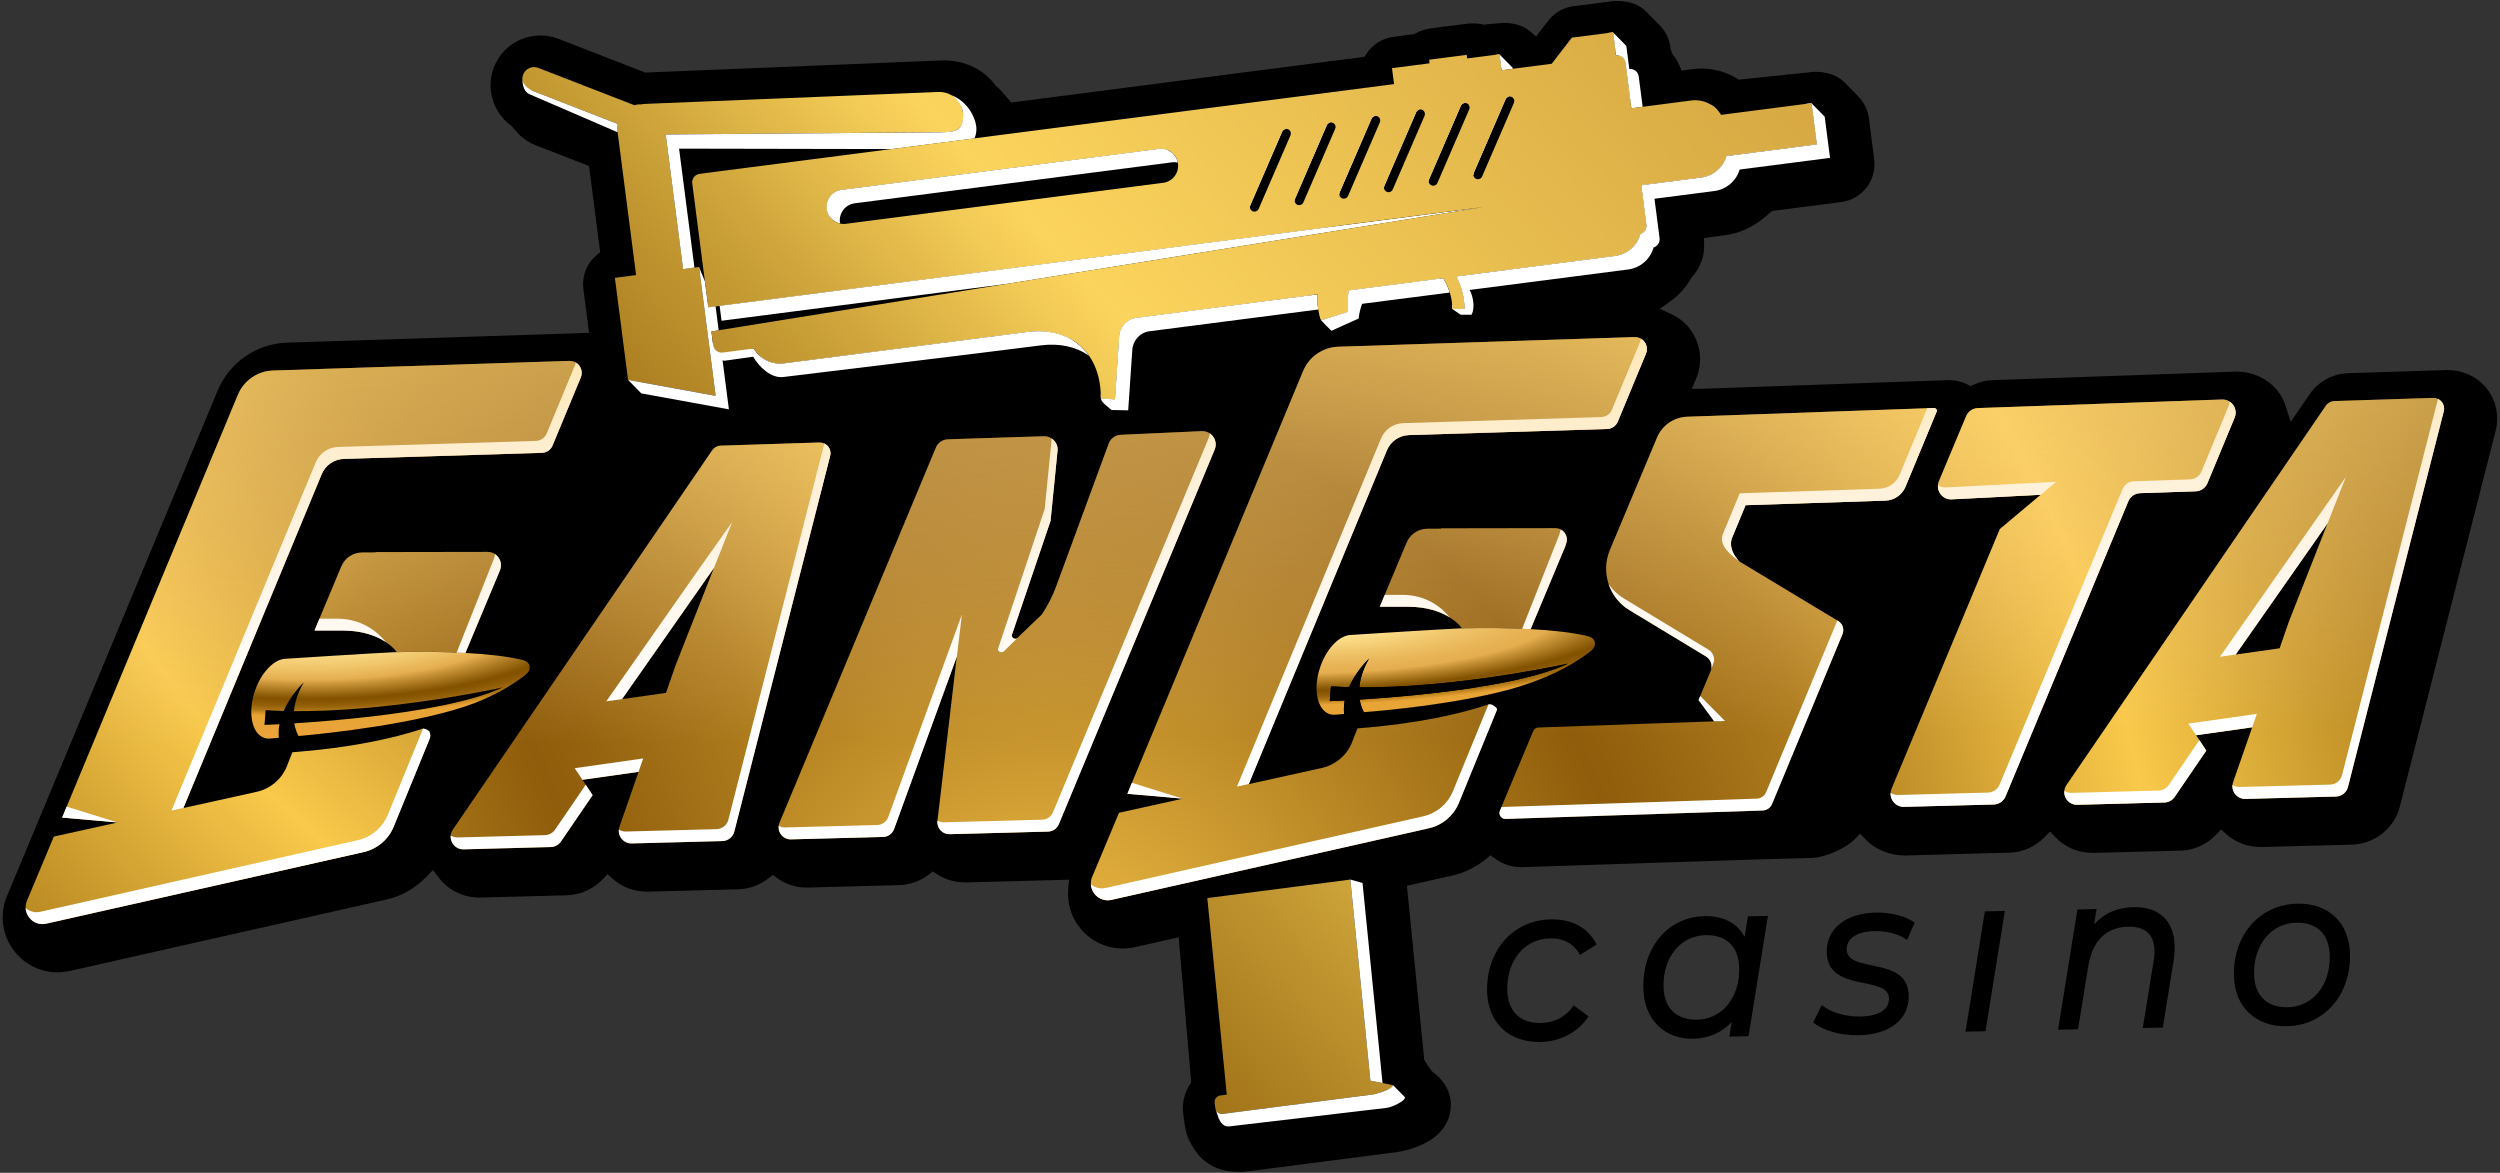 <svg width="923" height="433" viewBox="0 0 923 433" fill="none" xmlns="http://www.w3.org/2000/svg">
<rect x="0" y="0" width="923" height="433" fill="#333333" stroke="none"/>
<g clip-path="url(#clip0_695_593)">
<path d="M918.024 143.346C914.644 139.132 909.442 136.628 903.446 136.628C903.433 136.628 866.933 137.782 866.933 137.782C861.202 137.991 855.86 140.912 852.661 145.628L845.72 155.754L844.064 150.482C843.397 148.41 842.632 146.754 841.658 145.322C838.111 140.244 832.324 137.198 825.494 137.198C825.48 137.198 735.288 140.37 735.288 140.37C733.229 140.439 731.114 140.968 728.666 142.025L727.498 142.512L726.385 141.942C724.312 140.884 722.059 140.342 719.152 140.342C719.11 140.342 628.792 143.527 628.792 143.527L624.633 143.569L626.246 139.688C628.681 133.888 627.971 127.308 624.396 122.106C622.56 119.449 620.07 117.376 617.038 115.971L612.823 114.01L616.607 111.325C619.792 109.086 622.352 106.262 624.563 102.423C627.637 99.126 629.279 94.8 629.168 90.293L629.112 87.859L637.166 86.802C643.078 86.037 648.572 83.185 654.247 77.885L679.8 74.588C683.486 74.102 686.88 72.154 689.148 69.205C691.415 66.298 692.431 62.514 691.944 58.828L689.996 43.638C689.607 40.634 688.23 37.782 686.088 35.612L681.191 30.619C678.646 28.017 675.14 26.501 669.924 26.501C669.743 26.501 641.979 29.408 641.979 29.408C637.847 26.724 633.09 25.305 628.222 25.305C627.151 25.305 626.093 25.36 625.008 25.514L620.849 26.056L620.029 24.178C619.403 22.662 618.54 21.285 617.511 20.061L616.843 18.294L616.732 17.473C616.342 14.455 614.951 11.589 612.823 9.419L607.969 4.454C605.367 1.838 601.973 0.35 596.715 0.35H596.103L580.913 2.297C577.172 2.798 573.861 4.704 571.58 7.681L567.142 13.453L564.986 11.631C562.58 9.614 559.548 8.446 554.846 8.446C554.623 8.446 547.682 9.1 547.682 9.1C546.695 8.821 545.693 8.654 543.787 8.654C543.287 8.654 542.716 8.668 542.063 8.696L528.208 10.477C526.302 10.713 524.522 11.325 521.865 12.647L514.479 13.592C510.362 14.135 506.703 16.43 504.464 19.922L503.782 20.965L373.375 37.838L369.55 33.442C369.55 33.442 368.395 32.26 367.505 31.495C363.262 25.722 356.46 22.286 348.226 22.286C348.184 22.286 238.239 26.793 238.239 26.793L206.176 14.33C204.02 13.509 201.794 13.092 199.513 13.092C196.954 13.092 194.45 13.634 192.071 14.664C187.606 16.625 184.156 20.241 182.348 24.818C180.581 29.422 180.693 34.43 182.682 38.895C184.017 41.914 186.09 44.515 188.733 46.393L192.127 50.162C192.614 50.607 193.128 51.011 194.756 52.124C195.743 52.736 196.717 53.222 197.76 53.626L217.471 61.29L221.588 93.103L220.462 94.049C219.571 94.772 218.806 95.551 218.194 96.344C215.899 99.335 214.912 103.021 215.398 106.749L217.471 122.885L105.898 126.515C94.701 126.891 84.699 133.804 80.401 144.112L2.574 330.855C-0.375 337.908 0.849 345.892 5.746 351.735C9.599 356.339 15.246 358.982 21.241 358.982C22.744 358.982 24.26 358.815 25.748 358.481L142.955 332.038C148.366 330.828 153.443 327.865 157.658 323.483L159.869 321.202L161.761 323.747C165.392 328.602 170.817 331.384 177.132 331.384L209.32 330.536C214.272 330.41 219.071 328.254 222.506 324.624L224.301 322.732L226.248 324.471C229.656 327.517 234.024 329.2 239.171 329.2L272.624 328.324C276.631 328.213 280.47 326.808 283.725 324.276L285.297 323.038L286.924 324.206C290.151 326.488 293.782 327.698 297.969 327.698L331.979 326.794C335.915 326.696 339.671 325.347 342.884 322.899L344.387 321.73L345.986 322.774C349.033 324.763 352.552 325.792 356.572 325.792L394.727 324.791L394.407 327.837C393.837 333.359 395.464 338.743 399.011 342.943C402.892 347.548 408.54 350.191 414.535 350.191C416.037 350.191 417.54 350.024 419.028 349.69L435.164 346.059L439.796 399.641C437.348 403.035 436.304 407.194 436.847 411.326L437.111 413.287C437.709 417.919 438.21 421.146 442.925 426.933C447.933 431.941 452.857 432.65 458.338 432.65C459.047 432.65 459.729 432.594 460.452 432.497L516.009 425.319C518.805 424.944 522.463 423.65 523.562 423.205C536.109 418.309 535.914 408.933 535.539 406.151C535.024 402.131 532.771 398.514 528.57 395.454C528.013 394.564 527.36 393.771 525.843 391.379L519.431 327.03L536.262 323.233C540.755 322.217 545.039 320.103 548.684 317.098L550.283 315.777L551.967 317.001C554.818 319.06 558.045 320.159 561.829 320.159C561.857 320.159 630.447 317.905 651.02 317.237L668.853 316.764C673.596 316.639 681.247 313.412 684.822 309.795L686.769 307.806L688.703 309.823C692.25 313.607 697.661 315.86 703.322 315.86C703.35 315.86 717.51 315.443 726.928 315.193L729.014 315.137C729.014 315.137 729.097 315.137 729.139 315.137L742.048 314.803C746.791 314.678 751.354 312.619 754.929 309.003L756.876 307.013L758.809 309.03C762.356 312.814 767.155 314.887 772.803 314.887C772.845 314.887 805.06 314.052 805.06 314.052C810.026 313.927 814.811 311.771 818.219 308.154L820.014 306.248L821.961 307.987C825.411 311.047 829.806 312.731 834.898 312.731C834.911 312.731 868.365 311.84 868.365 311.84C876.711 311.618 883.972 305.817 886.031 297.735L921.404 159.037C922.795 153.57 921.516 147.673 917.996 143.291L918.024 143.346Z" fill="black"/>
<path d="M110.267 271.709C110.17 271.556 109.154 269.915 108.695 267.05C109.836 266.98 111.046 266.897 112.326 266.813C125.874 265.881 146.433 263.975 163.737 260.387C172.264 258.62 179.998 256.436 185.687 253.765C185.687 253.765 177.369 255.615 164.906 257.632C151.177 259.844 132.426 262.223 114.148 262.515C112.813 262.543 111.491 262.543 110.156 262.543C109.627 262.543 109.099 262.543 108.584 262.543C108.848 259.608 109.794 256.061 112.117 252.013C112.131 251.985 112.145 251.971 112.159 251.943C112.159 251.943 112.131 251.971 112.117 251.985C111.825 252.263 107.388 256.52 104.759 262.487C103.354 262.445 101.963 262.39 100.571 262.32C99.751 262.278 98.916 262.237 98.109 262.181L97.664 267.634C97.664 267.634 98.513 267.606 99.987 267.536C100.849 267.495 101.921 267.439 103.201 267.383C102.936 268.761 102.839 270.179 102.922 271.626C102.922 271.876 102.964 272.127 102.978 272.391L110.295 271.751L110.281 271.723L110.267 271.709Z" fill="black"/>
<path d="M252.217 99.321L245.791 49.634L347.78 48.827C353.747 49.008 355.833 47.13 355.597 42.289C355.361 37.462 351.257 33.734 346.416 33.957L237.932 38.366C237.528 38.38 237.153 38.464 236.777 38.533C236.36 38.533 235.956 38.519 235.525 38.561C235.08 38.617 234.677 38.742 234.259 38.853L198.747 25.068C196.521 24.206 194.004 25.305 193.141 27.544C192.279 29.77 193.378 32.288 195.617 33.15L228.069 45.753C227.916 46.601 227.847 47.478 227.972 48.382L234.844 101.56L227.012 102.576L231.881 140.244L264.222 146.142L258.073 98.57L252.231 99.321H252.217Z" fill="url(#paint0_linear_695_593)"/>
<path d="M790.107 182.072L810.652 181.391C812.558 181.335 814.241 180.153 814.978 178.4L825.021 154.196C826.371 150.927 823.895 147.366 820.361 147.492L730.21 150.663C728.318 150.733 726.635 151.887 725.898 153.64L715.855 177.635C714.492 180.904 716.954 184.479 720.487 184.368L753.426 182.684L738.348 195.315L698.37 291.184C697.021 294.425 699.455 298 702.974 297.902L736.094 297.026C738.014 296.97 739.711 295.802 740.448 294.035L785.781 185.063C786.518 183.31 788.201 182.142 790.107 182.072Z" fill="url(#paint1_radial_695_593)"/>
<path d="M443.76 159.162L413.812 160.525C411.878 160.581 410.167 161.777 409.416 163.558L389.928 216.514C388.593 220.158 386.812 223.636 384.656 226.863L375.851 235.293C375.044 236.489 373.194 235.571 373.653 234.208L387.856 192.31L390.471 166.006C390.471 163.21 388.175 160.971 385.38 161.054L382.848 161.138L373.556 161.43L351.509 162.139L349.937 162.195C348.003 162.25 346.292 163.447 345.541 165.227L287.786 303.745C286.548 306.721 288.788 309.99 292.001 309.907L326.011 309.003C327.764 308.961 329.322 307.89 330.004 306.262L353.247 242.429L346.056 303.522C346.056 306.026 348.114 308.057 350.618 307.987L373.945 307.375L386.91 307.027C388.662 306.986 390.22 305.915 390.902 304.287L448.434 165.992C449.811 162.682 447.307 159.065 443.732 159.176L443.76 159.162Z" fill="url(#paint2_radial_695_593)"/>
<path d="M644.483 186.524L696.118 184.827C699.373 184.715 702.252 182.726 703.504 179.721L714.98 152.04C715.258 151.359 714.743 150.608 714.006 150.635L622.937 153.849C618.026 154.015 613.659 157.034 611.767 161.569L594.379 203.049C590.957 211.228 594.032 220.673 601.613 225.263L629.808 242.331C631.658 243.458 632.409 245.767 631.575 247.756L627.096 258.467L634.705 266.257L609.736 267.119L568.02 268.594C567.157 268.621 566.378 269.15 566.045 269.957L553.762 299.279C553.136 300.768 554.263 302.409 555.89 302.353L650.757 299.238C652.287 299.182 653.65 298.25 654.234 296.831L680.232 234.124C680.97 232.33 680.302 230.271 678.633 229.269L642.786 207.667C639.504 205.692 638.168 201.602 639.643 198.069L644.47 186.51L644.483 186.524Z" fill="url(#paint3_radial_695_593)"/>
<path d="M577.895 201.727C578.006 201.463 578.062 201.185 578.118 200.907L578.159 200.823C579.314 198.041 577.255 194.995 574.251 195.009H573.583C573.583 195.009 573.472 194.995 573.402 194.995L532.047 195.064L531.992 195.19L526.97 195.217C523.632 195.217 520.613 197.248 519.32 200.336L509.402 224.025H519.876C519.876 224.025 519.89 224.025 519.904 224.025C534.468 224.025 539.767 231.968 539.767 231.968C540.06 231.968 539.587 231.968 539.767 231.968C549.018 231.759 557.169 231.843 565.098 232.274L577.867 201.727H577.895Z" fill="url(#paint4_radial_695_593)"/>
<path d="M171.831 241.051L184.6 210.505C184.712 210.24 184.767 209.962 184.823 209.684C185.491 206.777 183.362 203.897 180.288 203.786C180.233 203.786 180.177 203.758 180.107 203.758L138.753 203.828L138.697 203.953L133.676 203.981C130.337 203.981 127.319 206.012 126.025 209.1L116.107 232.789H126.581C126.581 232.789 126.595 232.789 126.609 232.789C141.173 232.789 146.473 240.731 146.473 240.731C146.292 240.731 146.042 240.731 145.75 240.759C155 240.551 163.874 240.62 171.803 241.038L171.831 241.051Z" fill="url(#paint5_radial_695_593)"/>
<path d="M302.532 163.363L299.597 163.461L266.074 164.532C264.808 164.573 263.654 165.213 262.944 166.256L167.201 306.262C165.045 309.42 167.368 313.69 171.193 313.593L203.381 312.744C204.883 312.703 206.274 311.952 207.123 310.7L214.273 300.239L218.821 293.576L215.052 287.929L235.75 284.994L228.711 305.205C227.64 308.293 229.991 311.52 233.26 311.423L266.7 310.547C268.8 310.491 270.595 309.058 271.123 307.027L306.497 168.315C307.15 165.77 305.175 163.308 302.546 163.391L302.532 163.363ZM245.404 255.88L238.101 256.923L229.657 258.119L260.315 214.344L263.612 209.642L252.748 237.212L249.382 245.767L245.89 255.81L245.404 255.88Z" fill="url(#paint6_radial_695_593)"/>
<path d="M898.286 146.907L895.365 147.005L884.737 147.339L861.828 148.076C860.562 148.118 859.407 148.757 858.698 149.801L762.955 289.807C760.799 292.964 763.122 297.235 766.947 297.137L799.135 296.289C800.637 296.247 802.028 295.496 802.877 294.244L810.026 283.783L814.575 277.12L810.805 271.473L831.504 268.538L824.465 288.749C823.394 291.837 825.745 295.065 829.014 294.967L862.453 294.091C864.554 294.035 866.348 292.602 866.877 290.558L902.25 151.846C902.904 149.3 900.929 146.838 898.3 146.921L898.286 146.907ZM841.157 239.424L833.854 240.467L825.411 241.663L856.069 197.888L859.365 193.187L848.502 220.756L845.135 229.311L841.644 239.354L841.157 239.424Z" fill="url(#paint7_radial_695_593)"/>
<path d="M210.182 133.234L100.807 136.795C95.118 136.976 90.04 140.467 87.843 145.725L22.938 301.853L43.4 303.661L19.878 308.863L9.96 332.539C7.999 337.212 12.144 342.137 17.082 341.024L134.303 314.581C139.241 313.468 143.33 310.032 145.292 305.358L158.631 272.767C158.979 271.918 158.937 270.944 158.506 270.138L156.698 269.929L156.225 268.983C155.641 269.178 156.489 268.9 155.877 269.094C145.25 272.586 129.782 276.077 107.943 277.733L105.829 283.116C103.867 287.803 99.75 291.239 94.784 292.338L67.729 298.32L118.793 175.062C120.17 171.751 123.369 169.553 126.958 169.442L200.083 167.202C201.822 167.147 203.366 166.09 204.034 164.476L214.439 139.368C215.663 136.405 213.423 133.15 210.21 133.262L210.182 133.234Z" fill="url(#paint8_radial_695_593)"/>
<path d="M110.529 271.723C111.086 271.668 111.823 271.612 112.713 271.515C111.99 271.584 111.267 271.654 110.529 271.723Z" fill="url(#paint9_radial_695_593)"/>
<path d="M603.476 124.443L494.101 128.004C488.411 128.184 483.334 131.676 481.136 136.934L416.218 293.062L436.68 294.87L413.144 300.072L403.226 323.747C401.265 328.421 405.41 333.345 410.348 332.233L527.568 305.789C532.506 304.677 536.596 301.241 538.557 296.567L552.606 262.223L552.509 262.084C552.509 262.084 552.426 262.084 552.384 262.084H551.41V261.305C551.229 261.166 551.035 261.096 550.784 261.179C550.061 261.444 550.283 259.816 549.518 260.081C539.197 263.544 523.437 267.203 501.195 268.914L499.066 274.311C497.105 278.998 492.988 282.434 488.022 283.533L460.967 289.514L512.031 166.257C513.408 162.946 516.607 160.748 520.196 160.637L593.321 158.397C595.06 158.342 596.604 157.284 597.272 155.671L607.676 130.563C608.9 127.6 606.661 124.345 603.448 124.456L603.476 124.443Z" fill="url(#paint10_radial_695_593)"/>
<path d="M543.106 257.785C531.88 259.914 519.431 261.472 507.232 262.626C514.827 261.944 529.057 260.47 543.106 257.785Z" fill="url(#paint11_radial_695_593)"/>
<path d="M460.396 76.425C460.618 76.522 460.841 76.564 461.063 76.564C461.216 76.564 461.355 76.536 461.495 76.508C461.495 76.272 461.522 76.035 461.62 75.799L473.388 48.604C473.596 48.117 474.028 47.798 474.5 47.672C474.5 47.032 474.125 46.434 473.499 46.156C472.65 45.794 471.663 46.184 471.301 47.032L459.533 74.227C459.172 75.075 459.561 76.063 460.41 76.425H460.396Z" fill="white"/>
<path d="M425.734 53.348L308.583 68.482C305.119 68.927 302.657 72.113 303.116 75.576C303.409 77.802 304.827 79.596 306.719 80.487C305.926 79.582 305.384 78.428 305.217 77.148C304.772 73.684 307.22 70.499 310.684 70.054L427.834 54.92C429.072 54.753 430.282 54.975 431.326 55.476C429.976 53.932 427.918 53.069 425.734 53.348Z" fill="white"/>
<path d="M493.392 71.64C493.615 71.737 493.837 71.779 494.06 71.779C494.213 71.779 494.352 71.751 494.491 71.723C494.491 71.487 494.519 71.25 494.616 71.014L506.37 43.819C506.579 43.333 507.01 43.013 507.483 42.887C507.483 42.248 507.108 41.649 506.482 41.371C505.633 41.01 504.646 41.399 504.284 42.248L492.53 69.442C492.168 70.29 492.558 71.278 493.406 71.64H493.392Z" fill="white"/>
<path d="M476.894 74.032C477.116 74.129 477.339 74.171 477.562 74.171C477.715 74.171 477.854 74.143 477.993 74.116C477.993 73.879 478.021 73.643 478.118 73.406L489.872 46.212C490.081 45.725 490.512 45.405 490.985 45.28C490.985 44.64 490.609 44.042 489.983 43.764C489.135 43.388 488.147 43.791 487.785 44.64L476.031 71.834C475.67 72.683 476.059 73.671 476.908 74.032H476.894Z" fill="white"/>
<path d="M598.024 21.66L600.194 38.408L602.058 38.172L600.124 23.246C599.944 21.883 598.928 20.867 597.676 20.575C597.857 20.909 597.982 21.271 598.038 21.674L598.024 21.66Z" fill="white"/>
<path d="M633.341 40.829L634.147 40.717C633.382 39.869 632.492 39.145 631.504 38.561C632.2 39.229 632.826 39.98 633.341 40.815V40.829Z" fill="white"/>
<path d="M261.26 111.631L261.496 113.44L487.911 84.187L545.61 74.881L261.26 111.631Z" fill="white"/>
<path d="M594.546 18.92C595.256 18.851 595.923 19.017 596.494 19.351L595.534 11.937L593.67 12.174L594.546 18.906V18.92Z" fill="white"/>
<path d="M555.958 34.221C555.109 33.86 554.122 34.249 553.76 35.098L542.006 62.292C541.644 63.141 542.034 64.128 542.882 64.49C543.105 64.587 543.327 64.629 543.55 64.629C543.703 64.629 543.842 64.601 543.981 64.573C543.981 64.337 544.009 64.1 544.106 63.864L555.86 36.669C556.069 36.183 556.5 35.863 556.973 35.737C556.973 35.098 556.598 34.499 555.972 34.221H555.958Z" fill="white"/>
<path d="M509.875 69.261C510.097 69.358 510.32 69.4 510.542 69.4C510.695 69.4 510.835 69.372 510.974 69.344C510.974 69.108 511.001 68.871 511.099 68.635L522.853 41.441C523.062 40.954 523.493 40.634 523.966 40.509C523.966 39.869 523.59 39.271 522.964 38.992C522.116 38.631 521.128 39.02 520.766 39.869L509.012 67.063C508.651 67.912 509.04 68.899 509.889 69.261H509.875Z" fill="white"/>
<path d="M377.256 120.951C354.777 123.858 287.327 132.566 287.327 132.566C284.754 132.9 282.278 132.302 280.205 131.078C282.57 133.359 285.909 134.583 289.414 134.138C289.414 134.138 356.85 125.416 379.343 122.523C385.922 121.675 391.862 122.899 396.508 125.959C391.625 121.758 384.865 119.977 377.242 120.965L377.256 120.951Z" fill="white"/>
<path d="M530.769 101.115L505.16 104.426L495.91 105.622C495.256 107.375 495.687 111.701 495.479 113.551L487.133 116.208C487.313 116.889 487.508 117.571 487.759 118.239L497.565 115.123C497.774 113.273 497.343 108.947 497.996 107.194L507.247 105.998L531.701 102.84C531.408 102.256 531.102 101.672 530.755 101.115H530.769Z" fill="white"/>
<path d="M668.783 38.088L666.92 38.325L668.644 51.706L635.288 56.019C634.05 60.136 630.517 63.349 625.982 63.933L603.837 66.799L605.715 81.349C605.91 82.907 604.95 84.326 603.503 84.771C602.335 88.986 598.746 92.31 594.128 92.908L535.539 100.475C536.958 103.23 537.973 106.262 538.39 109.517C538.516 110.519 538.585 111.52 538.599 112.508H536.109C536.151 113.036 536.193 113.551 536.193 114.08H540.686C540.672 113.092 540.602 112.09 540.477 111.089C540.06 107.834 539.058 104.801 537.625 102.047L596.215 94.48C600.833 93.882 604.422 90.557 605.59 86.343C607.037 85.897 608.01 84.479 607.802 82.921L605.924 68.371L628.069 65.505C632.603 64.921 636.137 61.694 637.375 57.59L670.731 53.278L668.77 38.074L668.783 38.088Z" fill="white"/>
<path d="M484.322 107.11L478.744 107.834L417.206 115.777C414.048 116.18 411.308 119.143 411.085 122.384L409.541 145.864L406.412 145.683C406.425 146.142 406.439 146.629 406.453 147.13L411.642 147.436L413.186 123.956C413.408 120.715 416.149 117.752 419.306 117.348L480.844 109.392L484.294 108.947C484.294 108.335 484.294 107.709 484.336 107.097L484.322 107.11Z" fill="white"/>
<path d="M276.227 127.127L264.765 128.616C264.39 128.657 264.028 128.63 263.68 128.56C264.292 129.673 265.53 130.368 266.866 130.187L277.479 128.81C277.02 128.282 276.589 127.739 276.241 127.127H276.227Z" fill="white"/>
<path d="M526.372 66.868C526.595 66.966 526.817 67.007 527.04 67.007C527.193 67.007 527.332 66.98 527.471 66.952C527.471 66.715 527.499 66.479 527.596 66.242L539.35 39.048C539.559 38.561 539.99 38.241 540.463 38.116C540.463 37.476 540.087 36.878 539.461 36.6C538.613 36.224 537.625 36.628 537.264 37.476L525.51 64.671C525.148 65.519 525.537 66.507 526.386 66.868H526.372Z" fill="white"/>
<path d="M553.603 20.082L551.74 20.323L552.268 24.407L554.13 24.166L553.603 20.082Z" fill="white"/>
<path d="M390.359 164.907C390.359 164.907 390.387 165.032 390.401 165.102C390.401 165.032 390.373 164.977 390.359 164.907Z" fill="url(#paint12_radial_695_593)"/>
<path d="M389.58 163.141C389.58 163.141 389.65 163.252 389.678 163.294C389.65 163.238 389.608 163.182 389.58 163.141Z" fill="url(#paint13_radial_695_593)"/>
<path d="M388.885 162.362C388.885 162.362 389.024 162.487 389.08 162.556C389.01 162.487 388.954 162.431 388.885 162.362Z" fill="url(#paint14_radial_695_593)"/>
<path d="M390.025 163.933C390.025 163.933 390.081 164.045 390.109 164.1C390.081 164.045 390.053 163.989 390.025 163.933Z" fill="url(#paint15_radial_695_593)"/>
<path d="M505.937 398.973L505.784 397.318L498.537 324.735L445.734 331.565L452.926 404.148L450.547 404.454C449.212 404.621 448.266 405.845 448.447 407.181L448.697 409.142C448.864 410.477 450.088 411.423 451.424 411.242L506.953 404.065C508.288 403.898 514.52 401.992 514.339 400.657L505.937 398.973Z" fill="url(#paint16_linear_695_593)"/>
<path d="M195.494 245.698C194.993 244.46 194.214 243.959 192.406 243.541C186.981 242.29 179.887 241.497 171.819 241.065C163.89 240.634 155.016 240.565 145.766 240.787C142.469 240.912 132.092 241.538 122.689 242.123C113.772 242.679 105.788 243.194 105.593 243.208H105.579C101.309 243.249 96.468 248.132 94.103 255.143C91.405 263.141 92.963 270.875 97.581 272.433C98.165 272.628 98.763 272.711 99.375 272.683C99.556 272.683 99.751 272.655 99.932 272.642C100.933 272.558 101.935 272.475 102.95 272.391C102.923 272.141 102.909 271.89 102.895 271.626C102.811 270.179 102.923 268.761 103.173 267.383C101.893 267.453 100.822 267.509 99.96 267.536C98.485 267.606 97.636 267.634 97.636 267.634L98.082 262.181C98.902 262.237 99.723 262.278 100.544 262.32C101.921 262.39 103.326 262.445 104.731 262.487C107.36 256.534 111.797 252.263 112.089 251.985L112.131 251.943C112.117 251.971 112.103 251.985 112.089 252.013C109.766 256.061 108.807 259.608 108.556 262.543C109.085 262.543 109.613 262.543 110.128 262.543C111.449 262.543 112.785 262.543 114.12 262.515C132.412 262.223 151.163 259.83 164.878 257.632C177.341 255.629 185.66 253.765 185.66 253.765C179.97 256.45 172.236 258.62 163.71 260.387C146.405 263.975 125.846 265.867 112.298 266.813C111.018 266.897 109.822 266.98 108.667 267.05C109.126 269.915 110.142 271.557 110.239 271.71L110.253 271.737C110.42 271.723 110.615 271.71 110.837 271.682C110.99 271.668 111.157 271.654 111.31 271.64C120.115 270.833 155.28 267.244 175.547 259.455C182.029 256.867 187.955 253.724 193.129 249.829C195.272 248.313 195.772 247.116 195.452 245.698H195.494Z" fill="url(#paint17_radial_695_593)"/>
<path d="M184.615 255.282L184.657 255.24C184.574 255.282 184.476 255.323 184.393 255.379L184.615 255.282Z" fill="url(#paint18_radial_695_593)"/>
<path d="M588.786 236.906C588.285 235.668 587.506 235.167 585.697 234.75C580.273 233.498 573.178 232.705 565.111 232.274C557.182 231.843 548.307 231.773 539.057 231.996C535.76 232.121 525.383 232.747 515.98 233.331C507.064 233.888 499.079 234.402 498.885 234.416H498.871C494.6 234.458 489.76 239.34 487.395 246.351C484.696 254.349 486.268 262.084 490.872 263.641C491.457 263.836 492.055 263.92 492.667 263.892C492.848 263.892 493.042 263.864 493.223 263.85C494.225 263.767 495.226 263.683 496.242 263.6C496.214 263.349 496.2 263.099 496.186 262.849C496.103 261.402 496.214 259.983 496.478 258.606C495.199 258.676 494.127 258.731 493.265 258.759C491.791 258.829 490.942 258.856 490.942 258.856L491.387 253.404C492.208 253.459 493.029 253.501 493.849 253.543C495.24 253.612 496.631 253.668 498.036 253.71C500.665 247.756 505.102 243.486 505.395 243.207L505.436 243.166C505.422 243.194 505.409 243.207 505.395 243.235C503.072 247.283 502.112 250.83 501.861 253.765C502.39 253.765 502.919 253.765 503.433 253.765C504.755 253.765 506.09 253.765 507.425 253.737C525.717 253.445 544.468 251.053 558.183 248.855C570.647 246.852 578.965 244.988 578.965 244.988C573.276 247.673 565.542 249.843 557.015 251.609C539.711 255.198 519.152 257.09 505.603 258.036C504.324 258.119 503.127 258.203 501.987 258.272C502.446 261.138 503.461 262.779 503.558 262.932C511.195 262.32 539.892 259.816 560.395 253.654C570.229 250.608 579.09 246.574 586.449 241.037C588.591 239.521 589.092 238.325 588.772 236.906H588.786Z" fill="url(#paint19_radial_695_593)"/>
<path d="M503.573 262.932C503.476 262.779 502.461 261.138 502.002 258.272C503.142 258.203 504.352 258.119 505.618 258.036C519.167 257.104 539.726 255.198 557.03 251.609C565.557 249.843 573.291 247.659 578.98 244.988C578.98 244.988 570.662 246.838 558.198 248.855C544.469 251.067 525.718 253.445 507.44 253.738C506.105 253.765 504.784 253.765 503.448 253.765C502.92 253.765 502.391 253.765 501.876 253.765C502.141 250.83 503.087 247.283 505.41 243.235C505.424 243.208 505.437 243.194 505.451 243.166C505.451 243.166 505.424 243.194 505.41 243.208C505.118 243.486 500.68 247.742 498.051 253.71C496.646 253.668 495.255 253.612 493.864 253.543C493.044 253.501 492.209 253.459 491.402 253.404L490.957 258.857C490.957 258.857 491.806 258.829 493.28 258.759C494.142 258.717 495.214 258.676 496.493 258.606C496.229 259.983 496.132 261.402 496.201 262.849C496.201 263.099 496.243 263.349 496.257 263.6L503.323 262.988L503.601 262.946C503.601 262.946 503.573 262.946 503.56 262.946L503.573 262.932Z" fill="black"/>
<path d="M572.095 346.463C577.325 346.351 581.067 348.355 583.306 352.569L589.454 348.688C586.171 342.331 580.329 339.285 572.484 339.438C558.49 339.73 548.726 351.039 549.032 365.993C549.268 377.51 556.974 384.952 568.812 384.702C576.115 384.549 582.819 380.988 586.464 375.229L580.997 371.167C578.243 375.41 573.819 377.58 568.979 377.691C561.133 377.858 556.654 373.268 556.487 365.506C556.251 354.572 562.858 346.671 572.095 346.477V346.463Z" fill="black"/>
<path d="M644.093 345.865C641.367 340.746 636.234 338.103 629.237 338.242C616.009 338.52 606.397 349.579 606.717 364.769C606.967 376.703 614.729 383.714 625.12 383.506C630.962 383.38 635.844 381.113 639.378 377.274L638.487 382.713L645.568 382.56L652.717 338.158L645.331 338.311L644.107 345.851L644.093 345.865ZM626.58 376.467C618.819 376.634 614.326 372.044 614.173 364.282C613.936 353.348 620.543 345.447 629.696 345.253C637.472 345.086 641.951 349.579 642.104 357.438C642.34 368.371 635.817 376.272 626.58 376.467Z" fill="black"/>
<path d="M692.027 343.778C696.186 343.695 700.749 344.599 704.101 347.033L706.898 340.634C703.546 338.2 697.967 336.809 692.584 336.92C681.428 337.157 674.236 342.902 674.431 351.665C674.751 366.618 697.23 359.955 697.41 368.552C697.494 372.642 693.933 375.145 686.853 375.284C681.317 375.396 675.822 373.768 672.609 371.07L669.438 377.482C672.804 380.334 679.383 382.365 686.31 382.212C697.383 381.975 704.895 376.648 704.7 367.467C704.394 352.778 681.985 359.51 681.79 350.58C681.707 346.741 685.184 343.917 692.027 343.764V343.778Z" fill="black"/>
<path d="M725.662 380.89L733.048 380.737L740.198 336.322L732.812 336.475L725.662 380.89Z" fill="black"/>
<path d="M787.799 334.903C781.957 335.029 776.838 337.059 773.166 341.316L774.042 335.613L766.976 335.766L759.84 380.167L767.212 380.014L771.024 356.561C772.595 347.005 777.881 342.304 785.796 342.137C792.181 341.997 795.325 345.197 795.45 350.956C795.478 352.041 795.352 353.293 795.144 354.642L791.124 379.527L798.51 379.374L802.53 354.489C802.794 352.639 802.919 350.886 802.878 349.3C802.683 339.869 797.035 334.722 787.799 334.917V334.903Z" fill="black"/>
<path d="M848.127 333.638C834.203 333.93 824.438 345.239 824.758 360.178C824.995 371.696 832.701 379.138 844.316 378.887C858.24 378.595 867.921 367.286 867.615 352.263C867.365 340.662 859.756 333.387 848.141 333.638H848.127ZM844.622 371.877C836.86 372.043 832.367 367.453 832.214 359.691C831.978 348.758 838.585 340.857 847.738 340.662C855.499 340.495 859.992 344.988 860.145 352.847C860.382 363.781 853.858 371.682 844.622 371.877Z" fill="black"/>
<path d="M510.43 399.864L503.141 326.933L503.058 326.015L498.537 324.721L505.784 397.304L505.937 398.974L510.43 399.864Z" fill="white"/>
<path d="M448.768 409.503L448.796 409.573C448.796 409.573 448.796 409.503 448.768 409.476C448.768 409.476 448.768 409.476 448.768 409.503Z" fill="white"/>
<path d="M387.869 192.31L390.485 166.006C390.485 164.281 389.608 162.765 388.287 161.889L385.699 187.928L368.548 239.299C368.089 240.662 369.842 241.274 370.746 240.384L376.38 234.806L375.851 235.307C375.044 236.503 373.194 235.585 373.653 234.222L387.856 192.324L387.869 192.31Z" fill="white"/>
<path d="M269.106 151.122L266.769 133.025C266.992 133.081 267.214 133.136 267.451 133.192L278.064 131.704C280.276 135.459 284.658 139.785 289.262 139.187C289.262 139.187 361.761 130.41 384.254 127.517C391.139 126.626 397.343 127.99 402.073 131.37C397.274 124.442 388.983 121.285 379.357 122.537C356.879 125.444 289.429 134.152 289.429 134.152C284.838 134.75 280.526 132.469 278.315 128.713L263.222 126.821L262.652 122.398L265.337 121.966L264.196 113.106L261.511 113.453L260.273 103.911L258.076 98.584L264.224 146.156L231.883 140.258L236.779 145.238L269.12 151.136L269.106 151.122ZM263.306 127.447L263.264 127.113L263.445 128.031C263.389 127.85 263.334 127.656 263.32 127.447H263.306Z" fill="white"/>
<path d="M256.39 98.778L250.715 54.878L329.321 55.031L359.798 51.094C360.285 49.926 360.549 48.632 360.479 47.283C360.313 43.764 357.447 37.448 351.118 35.084C351.897 35.404 355.583 38.478 355.583 42.303C355.583 48.507 352.62 48.646 347.766 48.841L245.777 49.648L252.203 99.335L256.376 98.792L256.39 98.778Z" fill="white"/>
<path d="M266.394 118.419L371.582 104.829L547.711 76.452L265.684 112.897L266.394 118.419Z" fill="white"/>
<path d="M600.123 23.232L602.293 39.98L606.466 39.438L605.02 28.226C604.797 26.515 603.253 25.305 601.542 25.486L600.443 16.945L595.547 11.965L596.646 20.506C598.357 20.325 599.901 21.535 600.123 23.246V23.232Z" fill="white"/>
<path d="M558.532 25.402L558.491 25.041L553.594 20.061L554.359 25.945L558.532 25.402Z" fill="white"/>
<path d="M305.202 77.162C305.55 79.902 307.608 82.003 310.168 82.545C310.14 82.42 310.112 82.281 310.098 82.156C309.653 78.692 312.101 75.507 315.565 75.061L432.715 59.927C433.453 59.83 434.162 59.872 434.844 60.025C434.218 56.77 431.157 54.516 427.819 54.947L310.668 70.082C307.205 70.527 304.743 73.712 305.202 77.176V77.162Z" fill="white"/>
<path d="M487.758 118.239C489.413 120.033 489.51 120.158 491.569 122.119L501.598 117.599C501.807 115.749 502.238 113.926 502.892 112.174L512.142 110.977L535.219 108.001C534.648 106.109 533.856 104.328 532.854 102.687L507.246 105.998L497.995 107.194C497.342 108.947 497.773 113.273 497.564 115.123L487.758 118.239Z" fill="white"/>
<path d="M607.83 82.935C608.025 84.493 607.065 85.911 605.619 86.356C604.45 90.585 600.861 93.896 596.243 94.494L537.654 102.061C539.073 104.815 540.088 107.848 540.506 111.103C540.631 112.104 540.686 113.106 540.7 114.093H536.221L539.295 116.208H543.274C544.957 113.161 543.371 108.098 542.536 107.055L601.126 99.488C605.744 98.89 609.333 95.565 610.501 91.35C611.948 90.905 612.921 89.486 612.713 87.928L610.835 73.378L632.98 70.513C637.514 69.929 641.048 66.701 642.286 62.598L675.642 58.286L673.681 43.082L668.784 38.102L670.746 53.306L637.389 57.618C636.151 61.736 632.618 64.949 628.083 65.533L605.939 68.398L607.816 82.948L607.83 82.935Z" fill="white"/>
<path d="M485.727 114.385L486.701 114.26C486.381 112.396 486.283 110.532 486.422 108.682L480.844 109.406L419.306 117.348C416.149 117.752 413.408 120.715 413.186 123.956L411.642 147.436L406.453 147.13C406.453 147.047 406.426 146.963 406.453 147.13C406.481 147.269 406.467 147.227 406.453 147.158C406.62 148.326 408.136 149.578 410.404 151.373L416.524 151.498L416.914 145.878L418.068 128.936C418.291 125.694 421.031 122.732 424.189 122.328L471.706 116.194L485.713 114.385H485.727Z" fill="white"/>
<path d="M790.107 182.072L810.652 181.391C812.558 181.335 814.241 180.153 814.978 178.4L825.021 154.196C825.967 151.915 825.049 149.495 823.199 148.285C823.157 148.785 823.06 149.3 822.851 149.801L812.808 174.004C812.085 175.757 810.388 176.94 808.482 176.995L787.937 177.677C786.031 177.732 784.348 178.901 783.611 180.667L738.278 289.64C737.541 291.406 735.844 292.575 733.924 292.63L700.804 293.507C699.747 293.534 698.801 293.228 698.008 292.714C697.814 295.454 700.012 297.986 702.974 297.902L736.094 297.026C738.014 296.97 739.711 295.802 740.448 294.035L785.781 185.063C786.518 183.31 788.201 182.142 790.107 182.072Z" fill="white"/>
<path d="M720.5 184.354L753.439 182.67L759.17 177.871L718.316 179.958C717.259 180 716.285 179.694 715.492 179.165C715.298 181.919 717.509 184.451 720.486 184.354H720.5Z" fill="white"/>
<path d="M446.653 159.997C446.626 160.525 446.514 161.068 446.292 161.597L388.76 299.891C388.092 301.505 386.52 302.576 384.768 302.632L371.803 302.979L348.476 303.591C347.628 303.619 346.835 303.383 346.153 302.979L346.084 303.508C346.084 306.012 348.142 308.043 350.646 307.973L373.973 307.361L386.937 307.013C388.69 306.972 390.248 305.901 390.93 304.273L448.462 165.978C449.422 163.683 448.504 161.235 446.653 159.997Z" fill="white"/>
<path d="M355.097 226.988L327.861 301.853C327.194 303.466 325.622 304.537 323.869 304.593L289.859 305.497C288.983 305.525 288.19 305.289 287.508 304.885C287.174 307.486 289.233 309.962 292.043 309.893L326.053 308.989C327.806 308.947 329.364 307.876 330.045 306.248L353.303 242.303L355.111 226.988H355.097Z" fill="white"/>
<path d="M636.861 266.187L627.736 256.965L627.096 258.481L632.855 266.34L636.861 266.187Z" fill="white"/>
<path d="M678.646 229.283L678.27 229.061C678.214 229.283 678.145 229.52 678.061 229.742L652.063 292.449C651.479 293.868 650.116 294.814 648.586 294.856L554.331 297.944L553.775 299.279C553.149 300.768 554.276 302.409 555.903 302.353L650.77 299.238C652.3 299.182 653.663 298.25 654.247 296.831L680.245 234.124C680.982 232.33 680.315 230.271 678.646 229.269V229.283Z" fill="white"/>
<path d="M703.504 179.721L714.98 152.04C715.258 151.359 714.743 150.608 714.006 150.635L711.53 150.719L701.334 175.326C700.082 178.33 697.203 180.32 693.948 180.431L642.313 182.128L636.11 197.109C634.329 201.213 639.072 205.08 642.119 207.208C640.338 205.233 638.377 202.256 639.364 198.876L644.483 186.524L696.118 184.827C699.373 184.715 702.252 182.726 703.504 179.721Z" fill="white"/>
<path d="M601.613 225.277L629.767 242.317L629.836 242.359C631.325 243.263 632.131 244.988 631.867 246.713L631.825 246.991L632.813 244.167C633.036 242.484 632.27 240.759 630.754 239.841L599.429 220.882C597.161 219.505 595.298 217.696 593.893 215.61C595.2 219.532 597.843 222.996 601.599 225.277H601.613Z" fill="white"/>
<path d="M597.299 155.657L607.703 130.549C608.594 128.393 607.648 126.098 605.839 125.041C605.784 125.416 605.686 125.792 605.533 126.153L595.129 151.261C594.461 152.861 592.917 153.932 591.178 153.988L518.053 156.227C514.464 156.338 511.279 158.536 509.888 161.847L456.695 290.405L461.091 289.431L512.058 166.243C513.435 162.932 516.634 160.734 520.223 160.623L593.348 158.383C595.087 158.328 596.631 157.27 597.299 155.657Z" fill="white"/>
<path d="M420.92 293.479L436.694 294.87L417.915 289.014L416.232 293.075L420.92 293.479Z" fill="white"/>
<path d="M517.72 219.616H511.252L509.416 224.011H519.89C519.89 224.011 519.904 224.011 519.918 224.011C527.179 224.011 532.145 225.987 535.288 227.976C532.325 224.359 526.748 219.63 517.748 219.616C517.748 219.616 517.734 219.616 517.72 219.616Z" fill="white"/>
<path d="M575.974 196.428L575.946 196.511C575.891 196.789 575.835 197.054 575.724 197.332L561.981 232.135C561.883 232.135 561.786 232.135 561.689 232.135C562.954 232.177 564.123 232.218 565.124 232.274L577.894 201.727C578.005 201.463 578.061 201.185 578.116 200.907L578.158 200.823C579.021 198.723 578.061 196.469 576.239 195.496C576.183 195.802 576.099 196.122 575.974 196.428Z" fill="white"/>
<path d="M118.764 175.034C120.141 171.723 123.341 169.525 126.929 169.414L200.055 167.174C201.793 167.119 203.337 166.062 204.005 164.448L214.41 139.34C215.3 137.184 214.354 134.889 212.546 133.832C212.49 134.207 212.393 134.583 212.24 134.945L201.835 160.052C201.167 161.652 199.623 162.723 197.885 162.779L124.759 165.018C121.171 165.13 117.985 167.328 116.594 170.638L63.305 299.251L67.7 298.278L118.764 175.034Z" fill="white"/>
<path d="M43.401 303.661L24.623 297.805L22.939 301.853L27.627 302.27L43.401 303.661Z" fill="white"/>
<path d="M124.426 228.407H117.957L116.121 232.803H126.596C126.596 232.803 126.609 232.803 126.623 232.803C134.149 232.803 139.184 234.931 142.314 236.976C142.328 236.948 142.356 236.934 142.37 236.906C139.337 233.276 133.578 228.407 124.453 228.407C124.453 228.407 124.439 228.407 124.426 228.407Z" fill="white"/>
<path d="M184.603 210.519C184.714 210.254 184.769 209.976 184.825 209.698C185.284 207.667 184.366 205.664 182.725 204.593C182.711 204.829 182.697 205.066 182.641 205.302C182.586 205.581 182.53 205.845 182.419 206.123L168.592 240.926C168.509 240.926 168.425 240.926 168.342 240.926C169.621 240.968 170.804 241.01 171.833 241.065L184.603 210.519Z" fill="white"/>
<path d="M271.107 306.999L306.481 168.287C306.967 166.368 305.966 164.504 304.325 163.725C304.325 163.78 304.325 163.836 304.297 163.892L268.923 302.604C268.409 304.635 266.6 306.081 264.514 306.123L231.074 306.999C230.1 307.027 229.21 306.749 228.459 306.276C228.209 308.989 230.365 311.465 233.244 311.395L266.684 310.519C268.784 310.463 270.579 309.03 271.107 306.999Z" fill="white"/>
<path d="M215.052 287.901L235.75 284.966L237.461 280.014L212.172 283.616L215.052 287.901Z" fill="white"/>
<path d="M223.842 258.912L229.656 258.119L263.611 209.628L270.329 192.728L258.144 209.948L223.842 258.912Z" fill="white"/>
<path d="M171.178 313.579L203.366 312.73C204.869 312.689 206.26 311.938 207.108 310.686L214.258 300.225L218.806 293.562L216.247 289.723L212.088 295.83L204.938 306.29C204.09 307.528 202.699 308.293 201.196 308.335L169.008 309.183C168.021 309.211 167.131 308.933 166.393 308.474C166.157 311.103 168.215 313.662 171.178 313.579Z" fill="white"/>
<path d="M810.804 271.445L831.503 268.51L833.227 263.558L807.939 267.161L810.804 271.445Z" fill="white"/>
<path d="M807.841 279.374L800.692 289.834C799.843 291.072 798.452 291.837 796.95 291.879L764.762 292.728C763.774 292.756 762.884 292.477 762.147 292.018C761.91 294.647 763.969 297.207 766.932 297.123L799.12 296.275C800.622 296.233 802.013 295.482 802.861 294.23L810.011 283.77L814.56 277.107L812 273.267L807.827 279.374H807.841Z" fill="white"/>
<path d="M866.111 176.049L819.582 242.498L825.41 241.663L859.364 193.187L866.111 176.049Z" fill="white"/>
<path d="M900.08 147.283C900.08 147.283 900.08 147.394 900.052 147.45L864.679 286.162C864.164 288.193 862.356 289.626 860.27 289.681L826.83 290.558C825.856 290.585 824.966 290.307 824.215 289.834C823.964 292.547 826.12 295.023 829 294.953L862.44 294.077C864.54 294.021 866.334 292.589 866.863 290.544L902.236 151.832C902.723 149.912 901.722 148.048 900.08 147.269V147.283Z" fill="white"/>
<path d="M17.081 341.01L134.302 314.567C139.24 313.454 143.329 310.018 145.291 305.344L157.559 275.368L158.616 272.794C158.978 271.904 158.936 270.889 158.477 270.04C158.199 269.512 156.878 268.997 156.21 268.969L143.121 300.963C141.173 305.636 137.07 309.072 132.132 310.185L14.898 336.628C12.811 337.101 10.878 336.489 9.473 335.265C9.667 338.909 13.103 341.914 17.067 341.01H17.081Z" fill="white"/>
<path d="M156.197 268.969C156.197 268.969 156.169 268.969 156.141 268.983C156.155 268.983 156.169 268.983 156.197 268.969Z" fill="white"/>
<path d="M156.127 268.997C156.127 268.997 156.057 269.025 156.029 269.039C156.043 269.039 156.085 269.025 156.127 268.997Z" fill="white"/>
<path d="M512.127 402.409C510.722 403.035 508.956 403.592 507.829 403.884C507.453 403.981 507.147 404.037 506.953 404.065L451.424 411.242C450.269 411.395 449.198 410.7 448.822 409.643L450.005 413.065C450.603 414.303 451.688 416.083 453.774 415.874L511.849 409.045C513.935 408.836 518.901 406.443 518.721 405.108L514.339 400.643C514.506 400.991 513.379 401.756 512.127 402.395V402.409Z" fill="white"/>
<path d="M549.533 260.081L536.402 292.171C534.455 296.845 530.351 300.281 525.413 301.394L408.193 327.837C406.107 328.31 404.173 327.698 402.768 326.488C402.963 330.132 406.399 333.137 410.363 332.233L527.583 305.789C532.521 304.676 536.611 301.241 538.572 296.567L552.621 262.223C552.761 261.889 552.677 261.499 552.399 261.249C551.773 260.679 550.591 259.719 549.519 260.081H549.533Z" fill="white"/>
<path d="M195.424 34.764L228.029 48.827L227.973 48.396C227.862 47.492 227.917 46.615 228.07 45.767L196.731 33.581C193.156 31.954 192.892 29.603 192.892 29.603C192.85 30.716 193.198 31.982 193.587 32.858C193.949 33.706 194.617 34.374 195.437 34.778L195.424 34.764Z" fill="white"/>
<path d="M790.107 182.072L810.652 181.391C812.558 181.335 814.241 180.153 814.978 178.4L825.021 154.196C826.371 150.927 823.895 147.366 820.361 147.492L730.21 150.663C728.318 150.733 726.635 151.887 725.898 153.64L715.855 177.635C714.492 180.904 716.954 184.479 720.487 184.368L753.426 182.684L738.348 195.315L698.37 291.184C697.021 294.425 699.455 298 702.974 297.902L736.094 297.026C738.014 296.97 739.711 295.802 740.448 294.035L785.781 185.063C786.518 183.31 788.201 182.142 790.107 182.072Z" fill="url(#paint20_linear_695_593)"/>
<path d="M443.76 159.162L413.812 160.525C411.878 160.581 410.167 161.777 409.416 163.558L389.928 216.514C388.593 220.158 386.812 223.636 384.656 226.863L375.851 235.293C375.044 236.489 373.194 235.571 373.653 234.208L387.856 192.31L390.471 166.006C390.471 163.21 388.175 160.971 385.38 161.054L382.848 161.138L373.556 161.43L351.509 162.139L349.937 162.195C348.003 162.25 346.292 163.447 345.541 165.227L287.786 303.745C286.548 306.721 288.788 309.99 292.001 309.907L326.011 309.003C327.764 308.961 329.322 307.89 330.004 306.262L353.247 242.429L346.056 303.522C346.056 306.026 348.114 308.057 350.618 307.987L373.945 307.375L386.91 307.027C388.662 306.986 390.22 305.915 390.902 304.287L448.434 165.992C449.811 162.682 447.307 159.065 443.732 159.176L443.76 159.162Z" fill="url(#paint21_linear_695_593)"/>
<path d="M644.483 186.524L696.118 184.827C699.373 184.715 702.252 182.726 703.504 179.722L714.98 152.04C715.258 151.359 714.743 150.608 714.006 150.635L622.937 153.849C618.026 154.016 613.659 157.034 611.767 161.569L594.379 203.049C590.957 211.228 594.032 220.673 601.613 225.263L629.808 242.331C631.658 243.458 632.409 245.767 631.575 247.756L627.096 258.467L634.705 266.257L609.736 267.119L568.02 268.594C567.157 268.621 566.378 269.15 566.045 269.957L553.762 299.279C553.136 300.768 554.263 302.409 555.89 302.354L650.757 299.238C652.287 299.182 653.65 298.25 654.234 296.831L680.232 234.124C680.97 232.33 680.302 230.271 678.633 229.27L642.786 207.667C639.504 205.692 638.168 201.602 639.643 198.069L644.47 186.51L644.483 186.524Z" fill="url(#paint22_linear_695_593)"/>
<path d="M577.895 201.727C578.006 201.463 578.062 201.185 578.118 200.907L578.159 200.823C579.314 198.041 577.255 194.995 574.251 195.009H573.583C573.583 195.009 573.472 194.995 573.402 194.995L532.047 195.064L531.992 195.19L526.97 195.217C523.632 195.217 520.613 197.248 519.32 200.336L509.402 224.025H519.876C519.876 224.025 519.89 224.025 519.904 224.025C534.468 224.025 539.767 231.968 539.767 231.968C540.06 231.968 539.587 231.968 539.767 231.968C549.018 231.759 557.169 231.843 565.098 232.274L577.867 201.727H577.895Z" fill="url(#paint23_linear_695_593)"/>
<path d="M171.831 241.051L184.6 210.505C184.712 210.24 184.767 209.962 184.823 209.684C185.491 206.777 183.362 203.897 180.288 203.786C180.233 203.786 180.177 203.758 180.107 203.758L138.753 203.828L138.697 203.953L133.676 203.981C130.337 203.981 127.319 206.012 126.025 209.1L116.107 232.789H126.581C126.581 232.789 126.595 232.789 126.609 232.789C141.173 232.789 146.473 240.731 146.473 240.731C146.292 240.731 146.042 240.731 145.75 240.759C155 240.551 163.874 240.62 171.803 241.038L171.831 241.051Z" fill="url(#paint24_linear_695_593)"/>
<path d="M302.532 163.363L299.597 163.461L266.074 164.532C264.808 164.573 263.654 165.213 262.944 166.256L167.201 306.262C165.045 309.42 167.368 313.69 171.193 313.593L203.381 312.744C204.883 312.703 206.274 311.952 207.123 310.7L214.273 300.239L218.821 293.576L215.052 287.929L235.75 284.994L228.711 305.205C227.64 308.293 229.991 311.52 233.26 311.423L266.7 310.547C268.8 310.491 270.595 309.058 271.123 307.027L306.497 168.315C307.15 165.77 305.175 163.308 302.546 163.391L302.532 163.363ZM245.404 255.88L238.101 256.923L229.657 258.119L260.315 214.344L263.612 209.642L252.748 237.212L249.382 245.767L245.89 255.81L245.404 255.88Z" fill="url(#paint25_linear_695_593)"/>
<path d="M668.782 38.088L635.426 42.401C633.187 38.742 628.958 36.517 624.423 37.101L602.278 39.966L600.108 23.218C599.886 21.507 598.342 20.297 596.631 20.478L595.532 11.937L580.328 13.899L572.9 23.538L554.344 25.931L553.579 20.047L541.686 21.577L541.519 20.256L527.637 22.05L527.804 23.371L513.922 25.166L514.687 31.05L258.31 64.184C256.571 64.406 255.347 65.992 255.584 67.731L261.482 113.426L547.695 76.439L262.65 122.37L263.304 127.433C263.526 129.172 265.112 130.396 266.851 130.16L278.313 128.671C280.524 132.427 284.823 134.708 289.427 134.11C289.427 134.11 356.863 125.388 379.356 122.495C393.196 120.701 404.296 128.004 406.174 142.54C406.327 143.722 406.411 145.266 406.438 147.116L411.627 147.422L413.171 123.942C413.394 120.701 416.134 117.738 419.291 117.334L480.83 109.378L486.407 108.668C486.171 111.854 486.602 115.095 487.757 118.211L497.563 115.095C497.772 113.245 497.341 108.919 497.995 107.166L507.245 105.97L532.853 102.659C534.495 105.316 535.621 108.349 536.053 111.645C536.164 112.452 536.206 113.259 536.219 114.052H540.712C540.699 113.064 540.629 112.063 540.504 111.061C540.086 107.806 539.085 104.774 537.652 102.019L596.241 94.452C600.86 93.854 604.448 90.53 605.617 86.315C607.064 85.87 608.037 84.451 607.829 82.893L605.951 68.343L628.096 65.477C632.63 64.893 636.163 61.666 637.401 57.562L670.758 53.25L668.796 38.047L668.782 38.088ZM429.446 67.494L312.295 82.629C308.831 83.074 305.646 80.626 305.201 77.162C304.756 73.698 307.204 70.513 310.668 70.068L427.818 54.934C431.282 54.488 434.467 56.937 434.912 60.4C435.358 63.878 432.909 67.049 429.446 67.494ZM476.462 49.926L464.694 77.12C464.416 77.746 463.804 78.136 463.15 78.136C462.927 78.136 462.705 78.094 462.482 77.997C461.634 77.635 461.244 76.647 461.606 75.799L473.374 48.604C473.735 47.756 474.723 47.366 475.572 47.728C476.42 48.09 476.81 49.077 476.448 49.926H476.462ZM492.959 47.533L481.205 74.728C480.927 75.354 480.315 75.743 479.661 75.743C479.439 75.743 479.216 75.701 478.993 75.604C478.145 75.242 477.755 74.255 478.117 73.406L489.871 46.212C490.233 45.363 491.22 44.974 492.069 45.336C492.917 45.697 493.307 46.685 492.945 47.533H492.959ZM509.456 45.141L497.702 72.335C497.424 72.961 496.812 73.351 496.158 73.351C495.936 73.351 495.713 73.309 495.491 73.212C494.642 72.85 494.253 71.862 494.614 71.014L506.368 43.819C506.73 42.971 507.718 42.581 508.566 42.943C509.415 43.305 509.804 44.292 509.443 45.141H509.456ZM525.954 42.748L514.2 69.943C513.922 70.569 513.31 70.958 512.656 70.958C512.433 70.958 512.211 70.916 511.988 70.819C511.14 70.457 510.75 69.47 511.112 68.621L522.866 41.427C523.227 40.578 524.215 40.189 525.064 40.55C525.912 40.912 526.302 41.9 525.94 42.748H525.954ZM542.451 40.356L530.697 67.55C530.419 68.176 529.807 68.566 529.153 68.566C528.931 68.566 528.708 68.524 528.485 68.426C527.637 68.065 527.247 67.077 527.609 66.229L539.363 39.034C539.725 38.186 540.712 37.796 541.561 38.158C542.409 38.52 542.799 39.507 542.437 40.356H542.451ZM558.949 37.963L547.195 65.157C546.916 65.783 546.304 66.173 545.65 66.173C545.428 66.173 545.205 66.131 544.983 66.034C544.134 65.672 543.745 64.684 544.106 63.836L555.86 36.642C556.222 35.793 557.21 35.404 558.058 35.765C558.907 36.127 559.296 37.115 558.935 37.963H558.949Z" fill="url(#paint26_linear_695_593)"/>
<path d="M898.286 146.908L895.365 147.005L884.737 147.339L861.828 148.076C860.562 148.118 859.407 148.758 858.698 149.801L762.955 289.807C760.799 292.964 763.122 297.235 766.947 297.137L799.135 296.289C800.637 296.247 802.028 295.496 802.877 294.244L810.026 283.784L814.575 277.121L810.805 271.473L831.504 268.538L824.465 288.749C823.394 291.838 825.745 295.065 829.014 294.967L862.453 294.091C864.554 294.035 866.348 292.603 866.877 290.558L902.25 151.846C902.904 149.3 900.929 146.838 898.3 146.921L898.286 146.908ZM841.157 239.424L833.854 240.467L825.411 241.664L856.069 197.888L859.365 193.187L848.502 220.757L845.135 229.311L841.644 239.354L841.157 239.424Z" fill="url(#paint27_linear_695_593)"/>
<path d="M210.182 133.234L100.807 136.795C95.118 136.976 90.04 140.467 87.843 145.725L22.938 301.853L43.4 303.661L19.878 308.863L9.96 332.539C7.999 337.212 12.144 342.137 17.082 341.024L134.303 314.581C139.241 313.468 143.33 310.032 145.292 305.358L158.631 272.767C158.979 271.918 158.937 270.944 158.506 270.138L156.698 269.929L156.225 268.983C155.641 269.178 156.489 268.9 155.877 269.094C145.25 272.586 129.782 276.077 107.943 277.733L105.829 283.116C103.867 287.803 99.75 291.239 94.784 292.338L67.729 298.32L118.793 175.062C120.17 171.751 123.369 169.553 126.958 169.442L200.083 167.202C201.822 167.147 203.366 166.09 204.034 164.476L214.439 139.368C215.663 136.405 213.423 133.15 210.21 133.262L210.182 133.234Z" fill="url(#paint28_linear_695_593)"/>
<path d="M603.476 124.443L494.101 128.004C488.411 128.184 483.334 131.676 481.136 136.934L416.218 293.062L436.68 294.87L413.144 300.072L403.226 323.747C401.265 328.421 405.41 333.345 410.348 332.233L527.568 305.789C532.506 304.677 536.596 301.241 538.557 296.567L552.606 262.223L552.509 262.084C552.509 262.084 552.426 262.084 552.384 262.084H551.41V261.305C551.229 261.166 551.035 261.096 550.784 261.179C550.061 261.444 550.283 259.816 549.518 260.081C539.197 263.544 523.437 267.203 501.195 268.914L499.066 274.311C497.105 278.998 492.988 282.434 488.022 283.533L460.967 289.514L512.031 166.257C513.408 162.946 516.607 160.748 520.196 160.637L593.321 158.397C595.06 158.342 596.604 157.284 597.272 155.671L607.676 130.563C608.9 127.6 606.661 124.345 603.448 124.456L603.476 124.443Z" fill="url(#paint29_linear_695_593)"/>
</g>
<defs>
<linearGradient id="paint0_linear_695_593" x1="79.162" y1="224.484" x2="566.184" y2="-224.825" gradientUnits="userSpaceOnUse">
<stop stop-color="#825200"/>
<stop offset="0.07" stop-color="#865703"/>
<stop offset="0.16" stop-color="#94650D"/>
<stop offset="0.25" stop-color="#AA7D1F"/>
<stop offset="0.35" stop-color="#C99F37"/>
<stop offset="0.45" stop-color="#F1C955"/>
<stop offset="0.48" stop-color="#FBD45D"/>
<stop offset="0.77" stop-color="#DDB047"/>
<stop offset="1" stop-color="#CA993A"/>
</linearGradient>
<radialGradient id="paint1_radial_695_593" cx="0" cy="0" r="1" gradientUnits="userSpaceOnUse" gradientTransform="translate(388.495 369.247) scale(1139 1139.01)">
<stop stop-color="#F5C249"/>
<stop offset="0.19" stop-color="#8F5D0B"/>
<stop offset="0.21" stop-color="#976510"/>
<stop offset="0.26" stop-color="#AF7D1E"/>
<stop offset="0.31" stop-color="#D5A435"/>
<stop offset="0.36" stop-color="#F9C94B"/>
<stop offset="0.42" stop-color="#CB9B2E"/>
<stop offset="0.5" stop-color="#96660D"/>
<stop offset="0.54" stop-color="#825200"/>
<stop offset="0.57" stop-color="#865703"/>
<stop offset="0.61" stop-color="#94650D"/>
<stop offset="0.65" stop-color="#AA7D1F"/>
<stop offset="0.69" stop-color="#C99F37"/>
<stop offset="0.73" stop-color="#F1C955"/>
<stop offset="0.74" stop-color="#FBD45D"/>
<stop offset="0.82" stop-color="#C79B3E"/>
<stop offset="0.87" stop-color="#B38432"/>
<stop offset="1" stop-color="#CA993A"/>
</radialGradient>
<radialGradient id="paint2_radial_695_593" cx="0" cy="0" r="1" gradientUnits="userSpaceOnUse" gradientTransform="translate(388.495 369.247) scale(1139 1139.01)">
<stop stop-color="#F5C249"/>
<stop offset="0.19" stop-color="#8F5D0B"/>
<stop offset="0.21" stop-color="#976510"/>
<stop offset="0.26" stop-color="#AF7D1E"/>
<stop offset="0.31" stop-color="#D5A435"/>
<stop offset="0.36" stop-color="#F9C94B"/>
<stop offset="0.42" stop-color="#CB9B2E"/>
<stop offset="0.5" stop-color="#96660D"/>
<stop offset="0.54" stop-color="#825200"/>
<stop offset="0.57" stop-color="#865703"/>
<stop offset="0.61" stop-color="#94650D"/>
<stop offset="0.65" stop-color="#AA7D1F"/>
<stop offset="0.69" stop-color="#C99F37"/>
<stop offset="0.73" stop-color="#F1C955"/>
<stop offset="0.74" stop-color="#FBD45D"/>
<stop offset="0.82" stop-color="#C79B3E"/>
<stop offset="0.87" stop-color="#B38432"/>
<stop offset="1" stop-color="#CA993A"/>
</radialGradient>
<radialGradient id="paint3_radial_695_593" cx="0" cy="0" r="1" gradientUnits="userSpaceOnUse" gradientTransform="translate(388.495 369.247) scale(1139 1139.01)">
<stop stop-color="#F5C249"/>
<stop offset="0.19" stop-color="#8F5D0B"/>
<stop offset="0.21" stop-color="#976510"/>
<stop offset="0.26" stop-color="#AF7D1E"/>
<stop offset="0.31" stop-color="#D5A435"/>
<stop offset="0.36" stop-color="#F9C94B"/>
<stop offset="0.42" stop-color="#CB9B2E"/>
<stop offset="0.5" stop-color="#96660D"/>
<stop offset="0.54" stop-color="#825200"/>
<stop offset="0.57" stop-color="#865703"/>
<stop offset="0.61" stop-color="#94650D"/>
<stop offset="0.65" stop-color="#AA7D1F"/>
<stop offset="0.69" stop-color="#C99F37"/>
<stop offset="0.73" stop-color="#F1C955"/>
<stop offset="0.74" stop-color="#FBD45D"/>
<stop offset="0.82" stop-color="#C79B3E"/>
<stop offset="0.87" stop-color="#B38432"/>
<stop offset="1" stop-color="#CA993A"/>
</radialGradient>
<radialGradient id="paint4_radial_695_593" cx="0" cy="0" r="1" gradientUnits="userSpaceOnUse" gradientTransform="translate(388.495 369.248) scale(1139 1139.01)">
<stop stop-color="#F5C249"/>
<stop offset="0.19" stop-color="#8F5D0B"/>
<stop offset="0.21" stop-color="#976510"/>
<stop offset="0.26" stop-color="#AF7D1E"/>
<stop offset="0.31" stop-color="#D5A435"/>
<stop offset="0.36" stop-color="#F9C94B"/>
<stop offset="0.42" stop-color="#CB9B2E"/>
<stop offset="0.5" stop-color="#96660D"/>
<stop offset="0.54" stop-color="#825200"/>
<stop offset="0.57" stop-color="#865703"/>
<stop offset="0.61" stop-color="#94650D"/>
<stop offset="0.65" stop-color="#AA7D1F"/>
<stop offset="0.69" stop-color="#C99F37"/>
<stop offset="0.73" stop-color="#F1C955"/>
<stop offset="0.74" stop-color="#FBD45D"/>
<stop offset="0.82" stop-color="#C79B3E"/>
<stop offset="0.87" stop-color="#B38432"/>
<stop offset="1" stop-color="#CA993A"/>
</radialGradient>
<radialGradient id="paint5_radial_695_593" cx="0" cy="0" r="1" gradientUnits="userSpaceOnUse" gradientTransform="translate(388.494 369.248) scale(1139 1139.01)">
<stop stop-color="#F5C249"/>
<stop offset="0.19" stop-color="#8F5D0B"/>
<stop offset="0.21" stop-color="#976510"/>
<stop offset="0.26" stop-color="#AF7D1E"/>
<stop offset="0.31" stop-color="#D5A435"/>
<stop offset="0.36" stop-color="#F9C94B"/>
<stop offset="0.42" stop-color="#CB9B2E"/>
<stop offset="0.5" stop-color="#96660D"/>
<stop offset="0.54" stop-color="#825200"/>
<stop offset="0.57" stop-color="#865703"/>
<stop offset="0.61" stop-color="#94650D"/>
<stop offset="0.65" stop-color="#AA7D1F"/>
<stop offset="0.69" stop-color="#C99F37"/>
<stop offset="0.73" stop-color="#F1C955"/>
<stop offset="0.74" stop-color="#FBD45D"/>
<stop offset="0.82" stop-color="#C79B3E"/>
<stop offset="0.87" stop-color="#B38432"/>
<stop offset="1" stop-color="#CA993A"/>
</radialGradient>
<radialGradient id="paint6_radial_695_593" cx="0" cy="0" r="1" gradientUnits="userSpaceOnUse" gradientTransform="translate(1.685 369.248) scale(1139 1139.01)">
<stop stop-color="#F5C249"/>
<stop offset="0.19" stop-color="#8F5D0B"/>
<stop offset="0.21" stop-color="#976510"/>
<stop offset="0.26" stop-color="#AF7D1E"/>
<stop offset="0.31" stop-color="#D5A435"/>
<stop offset="0.36" stop-color="#F9C94B"/>
<stop offset="0.42" stop-color="#CB9B2E"/>
<stop offset="0.5" stop-color="#96660D"/>
<stop offset="0.54" stop-color="#825200"/>
<stop offset="0.57" stop-color="#865703"/>
<stop offset="0.61" stop-color="#94650D"/>
<stop offset="0.65" stop-color="#AA7D1F"/>
<stop offset="0.69" stop-color="#C99F37"/>
<stop offset="0.73" stop-color="#F1C955"/>
<stop offset="0.74" stop-color="#FBD45D"/>
<stop offset="0.82" stop-color="#C79B3E"/>
<stop offset="0.87" stop-color="#B38432"/>
<stop offset="1" stop-color="#CA993A"/>
</radialGradient>
<radialGradient id="paint7_radial_695_593" cx="0" cy="0" r="1" gradientUnits="userSpaceOnUse" gradientTransform="translate(388.496 369.247) scale(1139 1139.01)">
<stop stop-color="#F5C249"/>
<stop offset="0.19" stop-color="#8F5D0B"/>
<stop offset="0.21" stop-color="#976510"/>
<stop offset="0.26" stop-color="#AF7D1E"/>
<stop offset="0.31" stop-color="#D5A435"/>
<stop offset="0.36" stop-color="#F9C94B"/>
<stop offset="0.42" stop-color="#CB9B2E"/>
<stop offset="0.5" stop-color="#96660D"/>
<stop offset="0.54" stop-color="#825200"/>
<stop offset="0.57" stop-color="#865703"/>
<stop offset="0.61" stop-color="#94650D"/>
<stop offset="0.65" stop-color="#AA7D1F"/>
<stop offset="0.69" stop-color="#C99F37"/>
<stop offset="0.73" stop-color="#F1C955"/>
<stop offset="0.74" stop-color="#FBD45D"/>
<stop offset="0.82" stop-color="#C79B3E"/>
<stop offset="0.87" stop-color="#B38432"/>
<stop offset="1" stop-color="#CA993A"/>
</radialGradient>
<radialGradient id="paint8_radial_695_593" cx="0" cy="0" r="1" gradientUnits="userSpaceOnUse" gradientTransform="translate(388.495 1.073) scale(1139 1139.01)">
<stop stop-color="#F5C249"/>
<stop offset="0.19" stop-color="#8F5D0B"/>
<stop offset="0.21" stop-color="#976510"/>
<stop offset="0.26" stop-color="#AF7D1E"/>
<stop offset="0.31" stop-color="#D5A435"/>
<stop offset="0.36" stop-color="#F9C94B"/>
<stop offset="0.42" stop-color="#CB9B2E"/>
<stop offset="0.5" stop-color="#96660D"/>
<stop offset="0.54" stop-color="#825200"/>
<stop offset="0.57" stop-color="#865703"/>
<stop offset="0.61" stop-color="#94650D"/>
<stop offset="0.65" stop-color="#AA7D1F"/>
<stop offset="0.69" stop-color="#C99F37"/>
<stop offset="0.73" stop-color="#F1C955"/>
<stop offset="0.74" stop-color="#FBD45D"/>
<stop offset="0.82" stop-color="#C79B3E"/>
<stop offset="0.87" stop-color="#B38432"/>
<stop offset="1" stop-color="#CA993A"/>
</radialGradient>
<radialGradient id="paint9_radial_695_593" cx="0" cy="0" r="1" gradientUnits="userSpaceOnUse" gradientTransform="translate(388.494 369.257) scale(1139 1139.12)">
<stop stop-color="#F5C249"/>
<stop offset="0.19" stop-color="#8F5D0B"/>
<stop offset="0.21" stop-color="#976510"/>
<stop offset="0.26" stop-color="#AF7D1E"/>
<stop offset="0.31" stop-color="#D5A435"/>
<stop offset="0.36" stop-color="#F9C94B"/>
<stop offset="0.42" stop-color="#CB9B2E"/>
<stop offset="0.5" stop-color="#96660D"/>
<stop offset="0.54" stop-color="#825200"/>
<stop offset="0.57" stop-color="#865703"/>
<stop offset="0.61" stop-color="#94650D"/>
<stop offset="0.65" stop-color="#AA7D1F"/>
<stop offset="0.69" stop-color="#C99F37"/>
<stop offset="0.73" stop-color="#F1C955"/>
<stop offset="0.74" stop-color="#FBD45D"/>
<stop offset="0.82" stop-color="#C79B3E"/>
<stop offset="0.87" stop-color="#B38432"/>
<stop offset="1" stop-color="#CA993A"/>
</radialGradient>
<radialGradient id="paint10_radial_695_593" cx="0" cy="0" r="1" gradientUnits="userSpaceOnUse" gradientTransform="translate(388.494 369.248) scale(1139 1139.01)">
<stop stop-color="#F5C249"/>
<stop offset="0.19" stop-color="#8F5D0B"/>
<stop offset="0.21" stop-color="#976510"/>
<stop offset="0.26" stop-color="#AF7D1E"/>
<stop offset="0.31" stop-color="#D5A435"/>
<stop offset="0.36" stop-color="#F9C94B"/>
<stop offset="0.42" stop-color="#CB9B2E"/>
<stop offset="0.5" stop-color="#96660D"/>
<stop offset="0.54" stop-color="#825200"/>
<stop offset="0.57" stop-color="#865703"/>
<stop offset="0.61" stop-color="#94650D"/>
<stop offset="0.65" stop-color="#AA7D1F"/>
<stop offset="0.69" stop-color="#C99F37"/>
<stop offset="0.73" stop-color="#F1C955"/>
<stop offset="0.74" stop-color="#FBD45D"/>
<stop offset="0.82" stop-color="#C79B3E"/>
<stop offset="0.87" stop-color="#B38432"/>
<stop offset="1" stop-color="#CA993A"/>
</radialGradient>
<radialGradient id="paint11_radial_695_593" cx="0" cy="0" r="1" gradientUnits="userSpaceOnUse" gradientTransform="translate(388.495 369.247) scale(1139 1139)">
<stop stop-color="#F5C249"/>
<stop offset="0.19" stop-color="#8F5D0B"/>
<stop offset="0.21" stop-color="#976510"/>
<stop offset="0.26" stop-color="#AF7D1E"/>
<stop offset="0.31" stop-color="#D5A435"/>
<stop offset="0.36" stop-color="#F9C94B"/>
<stop offset="0.42" stop-color="#CB9B2E"/>
<stop offset="0.5" stop-color="#96660D"/>
<stop offset="0.54" stop-color="#825200"/>
<stop offset="0.57" stop-color="#865703"/>
<stop offset="0.61" stop-color="#94650D"/>
<stop offset="0.65" stop-color="#AA7D1F"/>
<stop offset="0.69" stop-color="#C99F37"/>
<stop offset="0.73" stop-color="#F1C955"/>
<stop offset="0.74" stop-color="#FBD45D"/>
<stop offset="0.82" stop-color="#C79B3E"/>
<stop offset="0.87" stop-color="#B38432"/>
<stop offset="1" stop-color="#CA993A"/>
</radialGradient>
<radialGradient id="paint12_radial_695_593" cx="0" cy="0" r="1" gradientUnits="userSpaceOnUse" gradientTransform="translate(388.496 369.255) scale(1138.74 1139.04)">
<stop stop-color="#F5C249"/>
<stop offset="0.19" stop-color="#8F5D0B"/>
<stop offset="0.21" stop-color="#976510"/>
<stop offset="0.26" stop-color="#AF7D1E"/>
<stop offset="0.31" stop-color="#D5A435"/>
<stop offset="0.36" stop-color="#F9C94B"/>
<stop offset="0.42" stop-color="#CB9B2E"/>
<stop offset="0.5" stop-color="#96660D"/>
<stop offset="0.54" stop-color="#825200"/>
<stop offset="0.57" stop-color="#865703"/>
<stop offset="0.61" stop-color="#94650D"/>
<stop offset="0.65" stop-color="#AA7D1F"/>
<stop offset="0.69" stop-color="#C99F37"/>
<stop offset="0.73" stop-color="#F1C955"/>
<stop offset="0.74" stop-color="#FBD45D"/>
<stop offset="0.82" stop-color="#C79B3E"/>
<stop offset="0.87" stop-color="#B38432"/>
<stop offset="1" stop-color="#CA993A"/>
</radialGradient>
<radialGradient id="paint13_radial_695_593" cx="0" cy="0" r="1" gradientUnits="userSpaceOnUse" gradientTransform="translate(388.495 369.237) scale(1139.1 1138.94)">
<stop stop-color="#F5C249"/>
<stop offset="0.19" stop-color="#8F5D0B"/>
<stop offset="0.21" stop-color="#976510"/>
<stop offset="0.26" stop-color="#AF7D1E"/>
<stop offset="0.31" stop-color="#D5A435"/>
<stop offset="0.36" stop-color="#F9C94B"/>
<stop offset="0.42" stop-color="#CB9B2E"/>
<stop offset="0.5" stop-color="#96660D"/>
<stop offset="0.54" stop-color="#825200"/>
<stop offset="0.57" stop-color="#865703"/>
<stop offset="0.61" stop-color="#94650D"/>
<stop offset="0.65" stop-color="#AA7D1F"/>
<stop offset="0.69" stop-color="#C99F37"/>
<stop offset="0.73" stop-color="#F1C955"/>
<stop offset="0.74" stop-color="#FBD45D"/>
<stop offset="0.82" stop-color="#C79B3E"/>
<stop offset="0.87" stop-color="#B38432"/>
<stop offset="1" stop-color="#CA993A"/>
</radialGradient>
<radialGradient id="paint14_radial_695_593" cx="0" cy="0" r="1" gradientUnits="userSpaceOnUse" gradientTransform="translate(388.495 369.254) scale(1139.09 1139.04)">
<stop stop-color="#F5C249"/>
<stop offset="0.19" stop-color="#8F5D0B"/>
<stop offset="0.21" stop-color="#976510"/>
<stop offset="0.26" stop-color="#AF7D1E"/>
<stop offset="0.31" stop-color="#D5A435"/>
<stop offset="0.36" stop-color="#F9C94B"/>
<stop offset="0.42" stop-color="#CB9B2E"/>
<stop offset="0.5" stop-color="#96660D"/>
<stop offset="0.54" stop-color="#825200"/>
<stop offset="0.57" stop-color="#865703"/>
<stop offset="0.61" stop-color="#94650D"/>
<stop offset="0.65" stop-color="#AA7D1F"/>
<stop offset="0.69" stop-color="#C99F37"/>
<stop offset="0.73" stop-color="#F1C955"/>
<stop offset="0.74" stop-color="#FBD45D"/>
<stop offset="0.82" stop-color="#C79B3E"/>
<stop offset="0.87" stop-color="#B38432"/>
<stop offset="1" stop-color="#CA993A"/>
</radialGradient>
<radialGradient id="paint15_radial_695_593" cx="0" cy="0" r="1" gradientUnits="userSpaceOnUse" gradientTransform="translate(388.495 369.244) scale(1139.07 1138.99)">
<stop stop-color="#F5C249"/>
<stop offset="0.19" stop-color="#8F5D0B"/>
<stop offset="0.21" stop-color="#976510"/>
<stop offset="0.26" stop-color="#AF7D1E"/>
<stop offset="0.31" stop-color="#D5A435"/>
<stop offset="0.36" stop-color="#F9C94B"/>
<stop offset="0.42" stop-color="#CB9B2E"/>
<stop offset="0.5" stop-color="#96660D"/>
<stop offset="0.54" stop-color="#825200"/>
<stop offset="0.57" stop-color="#865703"/>
<stop offset="0.61" stop-color="#94650D"/>
<stop offset="0.65" stop-color="#AA7D1F"/>
<stop offset="0.69" stop-color="#C99F37"/>
<stop offset="0.73" stop-color="#F1C955"/>
<stop offset="0.74" stop-color="#FBD45D"/>
<stop offset="0.82" stop-color="#C79B3E"/>
<stop offset="0.87" stop-color="#B38432"/>
<stop offset="1" stop-color="#CA993A"/>
</radialGradient>
<linearGradient id="paint16_linear_695_593" x1="334.148" y1="500.865" x2="821.17" y2="51.557" gradientUnits="userSpaceOnUse">
<stop stop-color="#825200"/>
<stop offset="0.07" stop-color="#865703"/>
<stop offset="0.16" stop-color="#94650D"/>
<stop offset="0.25" stop-color="#AA7D1F"/>
<stop offset="0.35" stop-color="#C99F37"/>
<stop offset="0.45" stop-color="#F1C955"/>
<stop offset="0.48" stop-color="#FBD45D"/>
<stop offset="0.77" stop-color="#DDB047"/>
<stop offset="1" stop-color="#CA993A"/>
</linearGradient>
<radialGradient id="paint17_radial_695_593" cx="0" cy="0" r="1" gradientUnits="userSpaceOnUse" gradientTransform="translate(115.548 228.892) rotate(-0.43) scale(186.103 53.97)">
<stop stop-color="#FBDA8C"/>
<stop offset="0.19" stop-color="#FDE18C"/>
<stop offset="0.24" stop-color="#F9D983"/>
<stop offset="0.33" stop-color="#F0C56B"/>
<stop offset="0.41" stop-color="#E5AE4F"/>
<stop offset="0.44" stop-color="#CB963A"/>
<stop offset="0.51" stop-color="#966510"/>
<stop offset="0.54" stop-color="#825200"/>
<stop offset="0.56" stop-color="#875602"/>
<stop offset="0.59" stop-color="#95610A"/>
<stop offset="0.62" stop-color="#AD7516"/>
<stop offset="0.64" stop-color="#CE8F27"/>
<stop offset="0.66" stop-color="#E8A435"/>
<stop offset="0.8" stop-color="#EBA33A"/>
<stop offset="0.81" stop-color="#EDA73E"/>
<stop offset="0.88" stop-color="#F9BF53"/>
<stop offset="0.96" stop-color="#FCE58E"/>
</radialGradient>
<radialGradient id="paint18_radial_695_593" cx="0" cy="0" r="1" gradientUnits="userSpaceOnUse" gradientTransform="translate(388.473 369.265) scale(1138.87 1139.19)">
<stop stop-color="#F5C249"/>
<stop offset="0.19" stop-color="#8F5D0B"/>
<stop offset="0.21" stop-color="#976510"/>
<stop offset="0.26" stop-color="#AF7D1E"/>
<stop offset="0.31" stop-color="#D5A435"/>
<stop offset="0.36" stop-color="#F9C94B"/>
<stop offset="0.42" stop-color="#CB9B2E"/>
<stop offset="0.5" stop-color="#96660D"/>
<stop offset="0.54" stop-color="#825200"/>
<stop offset="0.57" stop-color="#865703"/>
<stop offset="0.61" stop-color="#94650D"/>
<stop offset="0.65" stop-color="#AA7D1F"/>
<stop offset="0.69" stop-color="#C99F37"/>
<stop offset="0.73" stop-color="#F1C955"/>
<stop offset="0.74" stop-color="#FBD45D"/>
<stop offset="0.82" stop-color="#C79B3E"/>
<stop offset="0.87" stop-color="#B38432"/>
<stop offset="1" stop-color="#CA993A"/>
</radialGradient>
<radialGradient id="paint19_radial_695_593" cx="0" cy="0" r="1" gradientUnits="userSpaceOnUse" gradientTransform="translate(487.646 229.399) rotate(-1.68) scale(212.49 46.748)">
<stop stop-color="#FBDA8C"/>
<stop offset="0.13" stop-color="#FDE18C"/>
<stop offset="0.25" stop-color="#F0C66C"/>
<stop offset="0.35" stop-color="#E8B456"/>
<stop offset="0.41" stop-color="#E5AE4F"/>
<stop offset="0.44" stop-color="#CB963A"/>
<stop offset="0.51" stop-color="#966510"/>
<stop offset="0.54" stop-color="#825200"/>
<stop offset="0.56" stop-color="#875602"/>
<stop offset="0.59" stop-color="#95610A"/>
<stop offset="0.62" stop-color="#AD7516"/>
<stop offset="0.64" stop-color="#CE8F27"/>
<stop offset="0.66" stop-color="#E8A435"/>
<stop offset="0.8" stop-color="#EBA33A"/>
<stop offset="0.81" stop-color="#EDA73E"/>
<stop offset="0.88" stop-color="#F9BF53"/>
<stop offset="0.96" stop-color="#FCE58E"/>
</radialGradient>
<linearGradient id="paint20_linear_695_593" x1="759.713" y1="-32.756" x2="762.064" y2="270.054" gradientUnits="userSpaceOnUse">
<stop offset="0.24" stop-color="#FBD45E" stop-opacity="0.89"/>
<stop offset="1" stop-color="#FFDBBA" stop-opacity="0"/>
</linearGradient>
<linearGradient id="paint21_linear_695_593" x1="366.1" y1="-29.696" x2="368.451" y2="273.128" gradientUnits="userSpaceOnUse">
<stop offset="0.24" stop-color="#FBD45E" stop-opacity="0.89"/>
<stop offset="1" stop-color="#FFDBBA" stop-opacity="0"/>
</linearGradient>
<linearGradient id="paint22_linear_695_593" x1="632.326" y1="-31.768" x2="634.677" y2="271.056" gradientUnits="userSpaceOnUse">
<stop offset="0.24" stop-color="#FBD45E" stop-opacity="0.89"/>
<stop offset="1" stop-color="#FFDBBA" stop-opacity="0"/>
</linearGradient>
<linearGradient id="paint23_linear_695_593" x1="542.063" y1="-31.059" x2="544.413" y2="271.751" gradientUnits="userSpaceOnUse">
<stop offset="0.24" stop-color="#FBD45E" stop-opacity="0.89"/>
<stop offset="1" stop-color="#FFDBBA" stop-opacity="0"/>
</linearGradient>
<linearGradient id="paint24_linear_695_593" x1="148.601" y1="-27.999" x2="150.952" y2="274.811" gradientUnits="userSpaceOnUse">
<stop offset="0.24" stop-color="#FBD45E" stop-opacity="0.89"/>
<stop offset="1" stop-color="#FFDBBA" stop-opacity="0"/>
</linearGradient>
<linearGradient id="paint25_linear_695_593" x1="234.415" y1="-28.667" x2="236.765" y2="274.144" gradientUnits="userSpaceOnUse">
<stop offset="0.24" stop-color="#FBD45E" stop-opacity="0.89"/>
<stop offset="1" stop-color="#FFDBBA" stop-opacity="0"/>
</linearGradient>
<linearGradient id="paint26_linear_695_593" x1="173.57" y1="326.794" x2="660.578" y2="-122.515" gradientUnits="userSpaceOnUse">
<stop stop-color="#825200"/>
<stop offset="0.07" stop-color="#865703"/>
<stop offset="0.16" stop-color="#94650D"/>
<stop offset="0.25" stop-color="#AA7D1F"/>
<stop offset="0.35" stop-color="#C99F37"/>
<stop offset="0.45" stop-color="#F1C955"/>
<stop offset="0.48" stop-color="#FBD45D"/>
<stop offset="0.77" stop-color="#DDB047"/>
<stop offset="1" stop-color="#CA993A"/>
</linearGradient>
<linearGradient id="paint27_linear_695_593" x1="830.252" y1="-33.299" x2="832.616" y2="269.512" gradientUnits="userSpaceOnUse">
<stop offset="0.24" stop-color="#FBD45E" stop-opacity="0.89"/>
<stop offset="1" stop-color="#FFDBBA" stop-opacity="0"/>
</linearGradient>
<linearGradient id="paint28_linear_695_593" x1="110.057" y1="-27.707" x2="112.408" y2="275.117" gradientUnits="userSpaceOnUse">
<stop offset="0.24" stop-color="#FBD45E" stop-opacity="0.89"/>
<stop offset="1" stop-color="#FFDBBA" stop-opacity="0"/>
</linearGradient>
<linearGradient id="paint29_linear_695_593" x1="503.393" y1="-30.767" x2="505.743" y2="272.057" gradientUnits="userSpaceOnUse">
<stop offset="0.24" stop-color="#FBD45E" stop-opacity="0.89"/>
<stop offset="1" stop-color="#FFDBBA" stop-opacity="0"/>
</linearGradient>
<clipPath id="clip0_695_593">
<rect width="921.1" height="432.3" fill="white" transform="translate(0.949 0.35)"/>
</clipPath>
</defs>
</svg>
